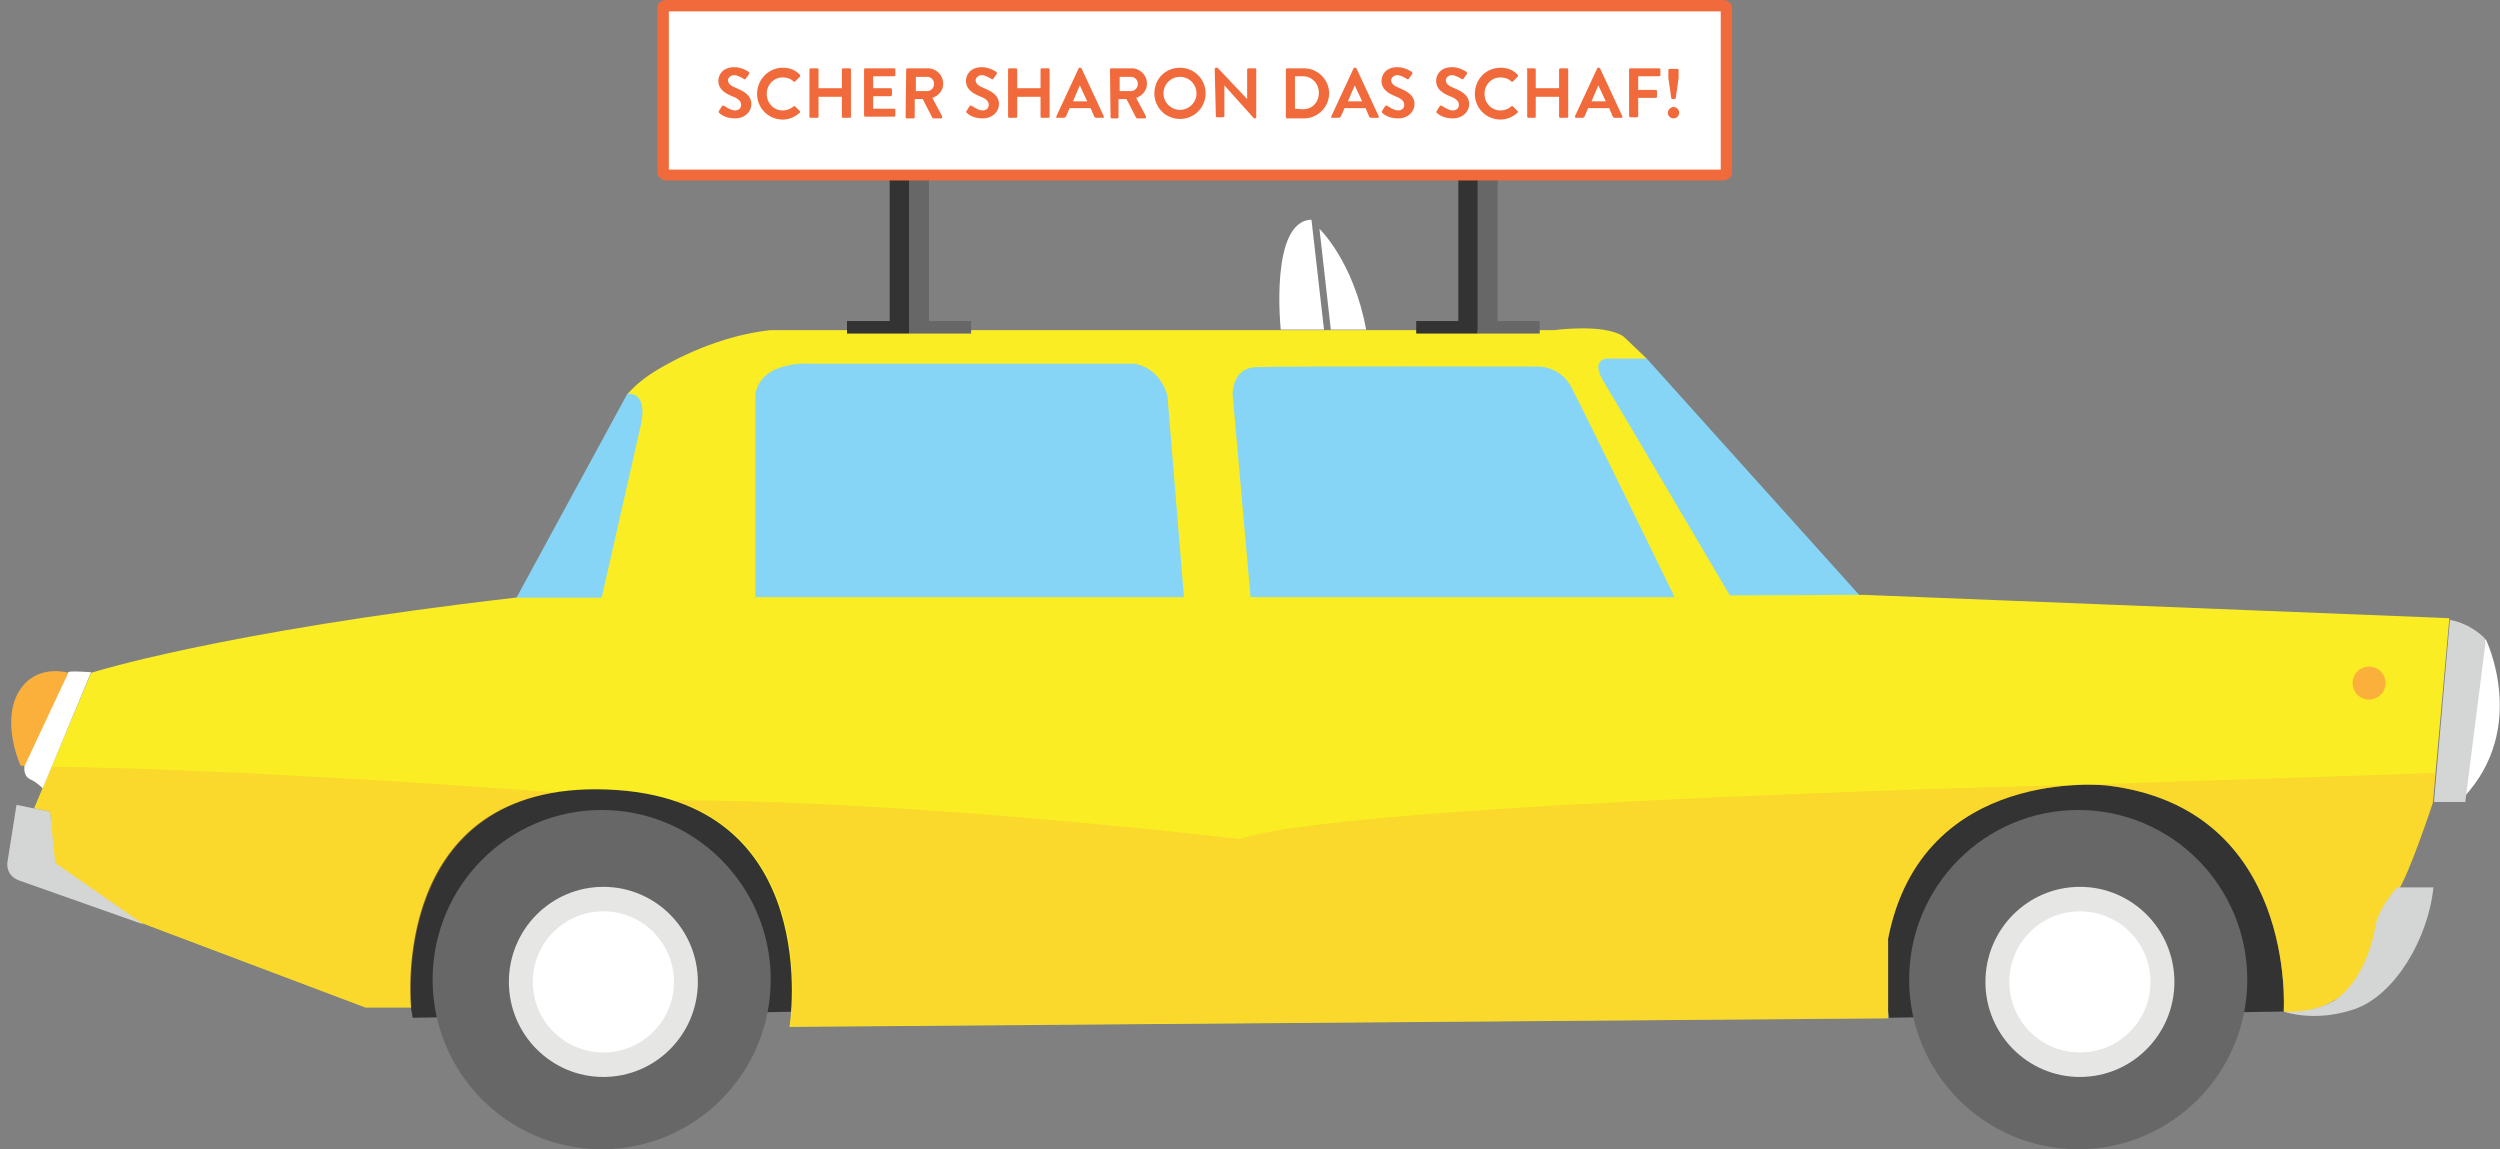 <?xml version="1.0" encoding="utf-8"?>
<!-- Generator: Adobe Illustrator 19.0.1, SVG Export Plug-In . SVG Version: 6.00 Build 0)  -->
<svg version="1.1" id="Layer_1" xmlns="http://www.w3.org/2000/svg" xmlns:xlink="http://www.w3.org/1999/xlink" x="0px" y="0px"
	 viewBox="-259 180.1 439.2 201.9" style="enable-background:new -259 180.1 439.2 201.9;" xml:space="preserve">
<rect x="-259" y="180.1" width="439.2" height="201.9" fill="#808080" stroke="none"/>
<style type="text/css">
	.st0{fill:#FFFFFF;}
	.st1{fill:#333333;}
	.st2{fill:#676767;}
	.st3{fill:#E6E6E5;}
	.st4{fill:#86D5F7;}
	.st5{fill:#FAED24;}
	.st6{opacity:0.34;fill:#FBB03C;enable-background:new    ;}
	.st7{fill:#D4D5D5;}
	.st8{fill:#FBB03C;}
	.st9{fill:#F16A3C;}
</style>
<path class="st0" d="M173.8,320.2c11.5-12.3,3.9-27.8,3.9-27.8C170.6,296.6,173.8,320.2,173.8,320.2z"/>
<polygon class="st1" points="143.8,345.6 132,323.7 119,317.7 105.1,315.9 84,320.6 72.5,337.3 71.5,350.8 72.9,358.9 142.3,357.8 
	"/>
<ellipse class="st2" cx="106.1" cy="352.2" rx="29.7" ry="29.8"/>
<ellipse class="st3" cx="106.4" cy="352.6" rx="16.6" ry="16.7"/>
<ellipse class="st0" cx="106.4" cy="352.6" rx="12.4" ry="12.4"/>
<polygon class="st1" points="-115.6,345.6 -127.4,323.7 -140.4,317.7 -154.3,315.9 -175.4,320.6 -186.9,337.3 -187.9,350.8 
	-186.5,358.9 -117.1,357.8 "/>
<ellipse class="st2" cx="-153.3" cy="352.2" rx="29.7" ry="29.8"/>
<ellipse class="st3" cx="-153" cy="352.6" rx="16.6" ry="16.7"/>
<ellipse class="st0" cx="-153" cy="352.6" rx="12.4" ry="12.4"/>
<polygon class="st4" points="68.5,286.3 44.2,286.8 19.5,243.2 27.2,241.7 30.3,243.1 67.7,284.7 "/>
<polygon class="st4" points="-88.3,241.7 -125.5,241.5 -128.8,247.1 -129.4,286.3 -40.8,285.9 37.1,286 15.5,243.3 "/>
<polygon class="st4" points="-151.9,287.5 -142.1,250.7 -147.7,248.5 -148.8,249.3 -168.7,285.9 "/>
<path class="st5" d="M-253,322.1l2.8,0.6l0.5,9.2c1.6,0.9,14.9,10.1,14.9,10.1l40,15.1h8c0,0-4.2-39.7,34.4-38.3
	c38.6,1.4,32.1,41.7,32.1,41.7l193-1.5v-14c6-30.6,38.5-26.9,38.5-26.9c33.4,4,31,39.7,31,39.7l1.3,0.3
	c16.6-1.2,18.7-21.4,18.7-21.4c2.1-3.1,6.2-15.6,6.2-15.6l2.9-32.4l-103-4.1l-23.4,0.1c0,0-19.9-33.8-22.2-37.6s0.5-4,0.5-4h7.1
	l-4.1-3.9c-3.4-2.3-12.2-1.1-12.2-1.1h-69h-68.7c-9,1-16.8,5.1-20.2,7.2c-3.4,2.1-4.8,4-4.8,4c3.7-0.2,2.3,5.4,2.3,5.4l-6.9,30.4
	h-15.2c-52,6-74.5,13.2-74.5,13.2L-253,322.1z M-38.4,244.6c4.5-0.2,49.4-0.1,49.4-0.1s4-0.3,6.1,3.7S35.2,285,35.2,285h-74.5
	l-3.1-35C-42.5,250-42.9,244.8-38.4,244.6z M-126.3,249.4c1-6.1,9.7-5.4,9.7-5.4h57c4.8,1,5.7,5.7,5.7,5.7L-51,285h-75.3
	C-126.3,285-126.3,249.4-126.3,249.4z"/>
<g>
	<path class="st6" d="M-249.9,314.8l-3,7.4l2.8,0.5l0.5,9.2c1.6,0.9,14.9,10.1,14.9,10.1l40,15.1h8c0,0-3.4-32.9,25.2-37.8
		C-184.5,317.6-223.7,315.1-249.9,314.8z"/>
	<path class="st6" d="M-120.2,360.4L72.7,359v-14c6-30.6,38.5-26.9,38.5-26.9c33.4,4,31,39.7,31,39.7l1.3,0.3
		c16.6-1.2,18.7-21.4,18.7-21.4c2.1-3.1,6.2-15.6,6.2-15.6l0.5-5.2l-60.4,2c0,0-130.7,3.1-149.7,9.6c0,0-57.1-6.8-99.4-6.8
		C-115,328.9-120.2,360.4-120.2,360.4z"/>
</g>
<path class="st7" d="M142.2,357.8c0,0,5.3,2,12.4-0.4c7.1-2.4,13-12.4,13.9-21.4h-6.4c0,0-3.3,3.6-3.8,6.9c-0.5,2.8-2.2,9.6-7.2,13
	C148.7,357.2,145.8,358,142.2,357.8z"/>
<path class="st7" d="M171.4,289c3.3,0.6,5.3,2.5,5.9,3c0.6,0.5,0.2,2.2,0.2,2.2l-3.4,26.8h-5.5L171.4,289z"/>
<circle class="st8" cx="157.2" cy="300.1" r="2.9"/>
<path class="st0" d="M-34,238h7.6l-2.2-19.3C-36,218.9-34,238-34,238z"/>
<path class="st0" d="M-25.2,238h6.2c-2.2-12-8.2-17.7-8.2-17.7L-25.2,238z"/>
<path class="st7" d="M-250.2,322.8l0.9,8.9l15.5,10.8c0,0-19.3-6.8-21.8-7.7c-2.5-0.9-2.1-3.2-2.1-3.2l1.6-10.1l5.9,1.2"/>
<path class="st8" d="M-253.8,314.7l-1.6-0.1c0,0-3.4-7.5-0.4-12.8s8.8-3.5,8.8-3.5L-253.8,314.7z"/>
<path class="st0" d="M-251.5,318.6c0,0-0.9-1-2.2-1.6s-1-2.3-1-2.3l6.9-14.7c0,0,0.7-1.4,0.8-1.8c0.1-0.3,4,0,4,0L-251.5,318.6z"/>
<g>
	<polygon class="st2" points="-99.3,201.5 -99.3,238.7 -88.4,238.7 -88.4,236.5 -95.8,236.5 -95.8,201.5 	"/>
	<polygon class="st1" points="-99.3,201.5 -99.3,238.7 -110.2,238.7 -110.2,236.5 -102.7,236.5 -102.7,201.5 	"/>
</g>
<g>
	<polygon class="st2" points="0.6,201.5 0.6,238.7 11.5,238.7 11.5,236.5 4.1,236.5 4.1,201.5 	"/>
	<polygon class="st1" points="0.6,201.5 0.6,238.7 -10.2,238.7 -10.2,236.5 -2.8,236.5 -2.8,201.5 	"/>
</g>
<path class="st0" d="M-142.5,181.5c0-0.2,0.4-0.4,0.9-0.4h185c0.5,0,0.9,0.2,0.9,0.4v28.9c0,0.2-0.4,0.4-0.9,0.4h-185.1
	c-0.5,0-0.9-0.2-0.9-0.4L-142.5,181.5L-142.5,181.5z"/>
<g>
	<path class="st9" d="M-132.7,199.6l0.5-0.8c0.1-0.2,0.3-0.2,0.4-0.1c0.1,0,1.1,0.8,1.9,0.8c0.7,0,1.1-0.4,1.1-1s-0.5-1.1-1.6-1.5
		c-1.2-0.5-2.4-1.2-2.4-2.7c0-1.1,0.8-2.4,2.8-2.4c1.3,0,2.3,0.7,2.5,0.8c0.1,0.1,0.2,0.3,0.1,0.4l-0.5,0.7
		c-0.1,0.2-0.3,0.3-0.4,0.2c-0.1-0.1-1.1-0.7-1.7-0.7c-0.7,0-1.1,0.5-1.1,0.9c0,0.6,0.5,1,1.5,1.4c1.2,0.5,2.6,1.2,2.6,2.8
		c0,1.3-1.1,2.5-2.9,2.5c-1.6,0-2.5-0.7-2.8-1C-132.7,199.9-132.8,199.8-132.7,199.6z"/>
	<path class="st9" d="M-121.5,192c1.3,0,2.2,0.4,3,1.2c0.1,0.1,0.1,0.3,0,0.4l-0.8,0.8c-0.1,0.1-0.2,0.1-0.3,0
		c-0.5-0.5-1.2-0.7-1.9-0.7c-1.6,0-2.8,1.3-2.8,2.9c0,1.6,1.2,2.9,2.8,2.9c0.8,0,1.4-0.3,1.9-0.7c0.1-0.1,0.2-0.1,0.3,0l0.8,0.8
		c0.1,0.1,0.1,0.2,0,0.3c-0.9,0.8-1.9,1.2-3,1.2c-2.5,0-4.5-2-4.5-4.5S-124,192-121.5,192z"/>
	<path class="st9" d="M-116.8,192.3c0-0.1,0.1-0.2,0.2-0.2h1.2c0.1,0,0.2,0.1,0.2,0.2v3.3h4.1v-3.3c0-0.1,0.1-0.2,0.2-0.2h1.2
		c0.1,0,0.2,0.1,0.2,0.2v8.3c0,0.1-0.1,0.2-0.2,0.2h-1.2c-0.1,0-0.2-0.1-0.2-0.2v-3.5h-4.1v3.5c0,0.1-0.1,0.2-0.2,0.2h-1.2
		c-0.1,0-0.2-0.1-0.2-0.2V192.3z"/>
	<path class="st9" d="M-107.2,192.3c0-0.1,0.1-0.2,0.2-0.2h5.1c0.1,0,0.2,0.1,0.2,0.2v1c0,0.1-0.1,0.2-0.2,0.2h-3.7v2.1h3.1
		c0.1,0,0.2,0.1,0.2,0.2v1c0,0.1-0.1,0.2-0.2,0.2h-3.1v2.2h3.7c0.1,0,0.2,0.1,0.2,0.2v1c0,0.1-0.1,0.2-0.2,0.2h-5.1
		c-0.1,0-0.2-0.1-0.2-0.2V192.3z"/>
	<path class="st9" d="M-99.8,192.3c0-0.1,0.1-0.2,0.2-0.2h3.6c1.5,0,2.7,1.2,2.7,2.7c0,1.2-0.8,2.1-1.9,2.5l1.7,3.2
		c0.1,0.2,0,0.4-0.2,0.4H-95c-0.1,0-0.2-0.1-0.2-0.1l-1.7-3.3h-1.4v3.2c0,0.1-0.1,0.2-0.2,0.2h-1.2c-0.1,0-0.2-0.1-0.2-0.2
		L-99.8,192.3L-99.8,192.3z M-96.1,196.1c0.7,0,1.2-0.6,1.2-1.3s-0.6-1.2-1.2-1.2h-2v2.5H-96.1z"/>
	<path class="st9" d="M-89.2,199.6l0.5-0.8c0.1-0.2,0.3-0.2,0.4-0.1c0.1,0,1.1,0.8,1.9,0.8c0.7,0,1.1-0.4,1.1-1s-0.5-1.1-1.6-1.5
		c-1.2-0.5-2.4-1.2-2.4-2.7c0-1.1,0.8-2.4,2.8-2.4c1.3,0,2.3,0.7,2.5,0.8c0.1,0.1,0.2,0.3,0.1,0.4l-0.5,0.7
		c-0.1,0.2-0.3,0.3-0.4,0.2s-1.1-0.7-1.7-0.7c-0.7,0-1.1,0.5-1.1,0.9c0,0.6,0.5,1,1.5,1.4c1.2,0.5,2.6,1.2,2.6,2.8
		c0,1.3-1.1,2.5-2.9,2.5c-1.6,0-2.5-0.7-2.8-1C-89.2,199.9-89.3,199.8-89.2,199.6z"/>
	<path class="st9" d="M-81.9,192.3c0-0.1,0.1-0.2,0.2-0.2h1.2c0.1,0,0.2,0.1,0.2,0.2v3.3h4.1v-3.3c0-0.1,0.1-0.2,0.2-0.2h1.2
		c0.1,0,0.2,0.1,0.2,0.2v8.3c0,0.1-0.1,0.2-0.2,0.2H-76c-0.1,0-0.2-0.1-0.2-0.2v-3.5h-4.1v3.5c0,0.1-0.1,0.2-0.2,0.2h-1.2
		c-0.1,0-0.2-0.1-0.2-0.2V192.3z"/>
	<path class="st9" d="M-73.4,200.5l3.9-8.4c0-0.1,0.1-0.1,0.2-0.1h0.1c0.1,0,0.2,0.1,0.2,0.1l3.9,8.4c0.1,0.2,0,0.3-0.2,0.3h-1.1
		c-0.2,0-0.3-0.1-0.4-0.3l-0.6-1.4h-3.7l-0.6,1.4c-0.1,0.1-0.2,0.3-0.4,0.3h-1.1C-73.4,200.9-73.5,200.7-73.4,200.5z M-68,197.9
		l-1.3-2.8l0,0l-1.2,2.8H-68z"/>
	<path class="st9" d="M-64,192.3c0-0.1,0.1-0.2,0.2-0.2h3.6c1.5,0,2.7,1.2,2.7,2.7c0,1.2-0.8,2.1-1.9,2.5l1.7,3.2
		c0.1,0.2,0,0.4-0.2,0.4h-1.3c-0.1,0-0.2-0.1-0.2-0.1l-1.7-3.3h-1.4v3.2c0,0.1-0.1,0.2-0.2,0.2h-1c-0.1,0-0.2-0.1-0.2-0.2L-64,192.3
		L-64,192.3z M-60.3,196.1c0.7,0,1.2-0.6,1.2-1.3s-0.6-1.2-1.2-1.2h-2v2.5H-60.3z"/>
	<path class="st9" d="M-51.7,192c2.5,0,4.5,2,4.5,4.5s-2,4.5-4.5,4.5s-4.5-2-4.5-4.5S-54.3,192-51.7,192z M-51.7,199.4
		c1.6,0,2.9-1.3,2.9-2.9c0-1.6-1.3-2.9-2.9-2.9c-1.6,0-2.9,1.3-2.9,2.9C-54.6,198.1-53.3,199.4-51.7,199.4z"/>
	<path class="st9" d="M-45.6,192.2c0-0.1,0.1-0.2,0.2-0.2h0.3l5.2,5.5l0,0v-5.2c0-0.1,0.1-0.2,0.2-0.2h1.2c0.1,0,0.2,0.1,0.2,0.2
		v8.4c0,0.1-0.1,0.2-0.2,0.2h-0.2l-5.2-5.8l0,0v5.4c0,0.1-0.1,0.2-0.2,0.2h-1.1c-0.1,0-0.2-0.1-0.2-0.2L-45.6,192.2L-45.6,192.2z"/>
	<path class="st9" d="M-33.1,192.3c0-0.1,0.1-0.2,0.2-0.2h3c2.4,0,4.4,2,4.4,4.4s-2,4.4-4.4,4.4h-3c-0.1,0-0.2-0.1-0.2-0.2V192.3z
		 M-30.1,199.3c1.6,0,2.8-1.2,2.8-2.9c0-1.6-1.2-2.9-2.8-2.9h-1.4v5.7L-30.1,199.3L-30.1,199.3z"/>
	<path class="st9" d="M-25.1,200.5l3.9-8.4c0-0.1,0.1-0.1,0.2-0.1h0.1c0.1,0,0.2,0.1,0.2,0.1l3.9,8.4c0.1,0.2,0,0.3-0.2,0.3h-1.1
		c-0.2,0-0.3-0.1-0.4-0.3l-0.6-1.4h-3.7l-0.6,1.4c-0.1,0.1-0.2,0.3-0.4,0.3h-1.1C-25.1,200.9-25.2,200.7-25.1,200.5z M-19.7,197.9
		l-1.3-2.8l0,0l-1.2,2.8H-19.7z"/>
	<path class="st9" d="M-16.2,199.6l0.5-0.8c0.1-0.2,0.3-0.2,0.4-0.1c0.1,0,1.1,0.8,1.9,0.8c0.7,0,1.1-0.4,1.1-1s-0.5-1.1-1.6-1.5
		c-1.2-0.5-2.4-1.2-2.4-2.7c0-1.1,0.8-2.4,2.8-2.4c1.3,0,2.3,0.7,2.5,0.8c0.1,0.1,0.2,0.3,0.1,0.4l-0.5,0.7
		c-0.1,0.2-0.3,0.3-0.4,0.2c-0.1-0.1-1.1-0.7-1.7-0.7c-0.7,0-1.1,0.5-1.1,0.9c0,0.6,0.5,1,1.5,1.4c1.2,0.5,2.6,1.2,2.6,2.8
		c0,1.3-1.1,2.5-2.9,2.5c-1.6,0-2.5-0.7-2.8-1C-16.2,199.9-16.3,199.8-16.2,199.6z"/>
	<path class="st9" d="M-6.6,199.6l0.5-0.8c0.1-0.2,0.3-0.2,0.4-0.1c0.1,0,1.1,0.8,1.9,0.8c0.7,0,1.1-0.4,1.1-1s-0.5-1.1-1.6-1.5
		c-1.2-0.5-2.4-1.2-2.4-2.7c0-1.1,0.8-2.4,2.8-2.4c1.3,0,2.3,0.7,2.5,0.8c0.1,0.1,0.2,0.3,0.1,0.4l-0.5,0.7
		c-0.1,0.2-0.3,0.3-0.4,0.2c-0.1-0.1-1.1-0.7-1.7-0.7c-0.7,0-1.1,0.5-1.1,0.9c0,0.6,0.5,1,1.5,1.4c1.2,0.5,2.6,1.2,2.6,2.8
		c0,1.3-1.1,2.5-2.9,2.5c-1.6,0-2.5-0.7-2.8-1C-6.7,199.9-6.7,199.8-6.6,199.6z"/>
	<path class="st9" d="M4.6,192c1.3,0,2.2,0.4,3,1.2c0.1,0.1,0.1,0.3,0,0.4l-0.8,0.8c-0.1,0.1-0.2,0.1-0.3,0
		c-0.5-0.5-1.2-0.7-1.9-0.7c-1.6,0-2.8,1.3-2.8,2.9c0,1.6,1.2,2.9,2.8,2.9c0.8,0,1.4-0.3,1.9-0.7c0.1-0.1,0.2-0.1,0.3,0l0.8,0.8
		c0.1,0.1,0.1,0.2,0,0.3c-0.9,0.8-1.9,1.2-3,1.2c-2.5,0-4.5-2-4.5-4.5S2,192,4.6,192z"/>
	<path class="st9" d="M9.2,192.3c0-0.1,0.1-0.2,0.2-0.2h1.2c0.1,0,0.2,0.1,0.2,0.2v3.3h4.1v-3.3c0-0.1,0.1-0.2,0.2-0.2h1.2
		c0.1,0,0.2,0.1,0.2,0.2v8.3c0,0.1-0.1,0.2-0.2,0.2h-1.2c-0.1,0-0.2-0.1-0.2-0.2v-3.5h-4.1v3.5c0,0.1-0.1,0.2-0.2,0.2H9.5
		c-0.1,0-0.2-0.1-0.2-0.2v-8.3H9.2z"/>
	<path class="st9" d="M17.7,200.5l3.9-8.4c0-0.1,0.1-0.1,0.2-0.1h0.1c0.1,0,0.2,0.1,0.2,0.1l3.9,8.4c0.1,0.2,0,0.3-0.2,0.3h-1.1
		c-0.2,0-0.3-0.1-0.4-0.3l-0.6-1.4H20l-0.6,1.4c0,0.1-0.2,0.3-0.4,0.3h-1.1C17.8,200.9,17.7,200.7,17.7,200.5z M23.1,197.9l-1.3-2.8
		l0,0l-1.2,2.8H23.1z"/>
	<path class="st9" d="M27.2,192.3c0-0.1,0.1-0.2,0.2-0.2h5.1c0.1,0,0.2,0.1,0.2,0.2v1c0,0.1-0.1,0.2-0.2,0.2h-3.7v2.4h3.1
		c0.1,0,0.2,0.1,0.2,0.2v1c0,0.1-0.1,0.2-0.2,0.2h-3.1v3.2c0,0.1-0.1,0.2-0.2,0.2h-1.2c-0.1,0-0.2-0.1-0.2-0.2L27.2,192.3
		L27.2,192.3z"/>
	<path class="st9" d="M35,198.9c0.6,0,1,0.5,1,1c0,0.6-0.5,1-1,1c-0.6,0-1-0.5-1-1S34.5,198.9,35,198.9z M34.6,197.3l-0.5-3.5v-1.4
		c0-0.1,0.1-0.2,0.2-0.2h1.4c0.1,0,0.2,0.1,0.2,0.2v1.4l-0.5,3.5c0,0.1-0.1,0.2-0.2,0.2h-0.4C34.7,197.5,34.6,197.4,34.6,197.3z"/>
</g>
<path class="st9" d="M-143.5,181.5v28.9c0,0.3,0.1,0.6,0.3,0.8s0.3,0.3,0.5,0.4c0.3,0.2,0.7,0.2,1.1,0.2h185c0.3,0,0.6,0,0.8-0.1
	c0.3-0.1,0.5-0.2,0.8-0.5c0.2-0.2,0.3-0.5,0.3-0.8v-28.9c0-0.3-0.1-0.6-0.3-0.8s-0.3-0.3-0.5-0.4c-0.3-0.2-0.7-0.2-1.1-0.2h-185.1
	c-0.3,0-0.6,0-0.8,0.1c-0.3,0.1-0.5,0.2-0.8,0.5C-143.4,180.9-143.5,181.2-143.5,181.5z M43.3,209.9h-184.8v-27.8H43.3V209.9z"/>
</svg>
